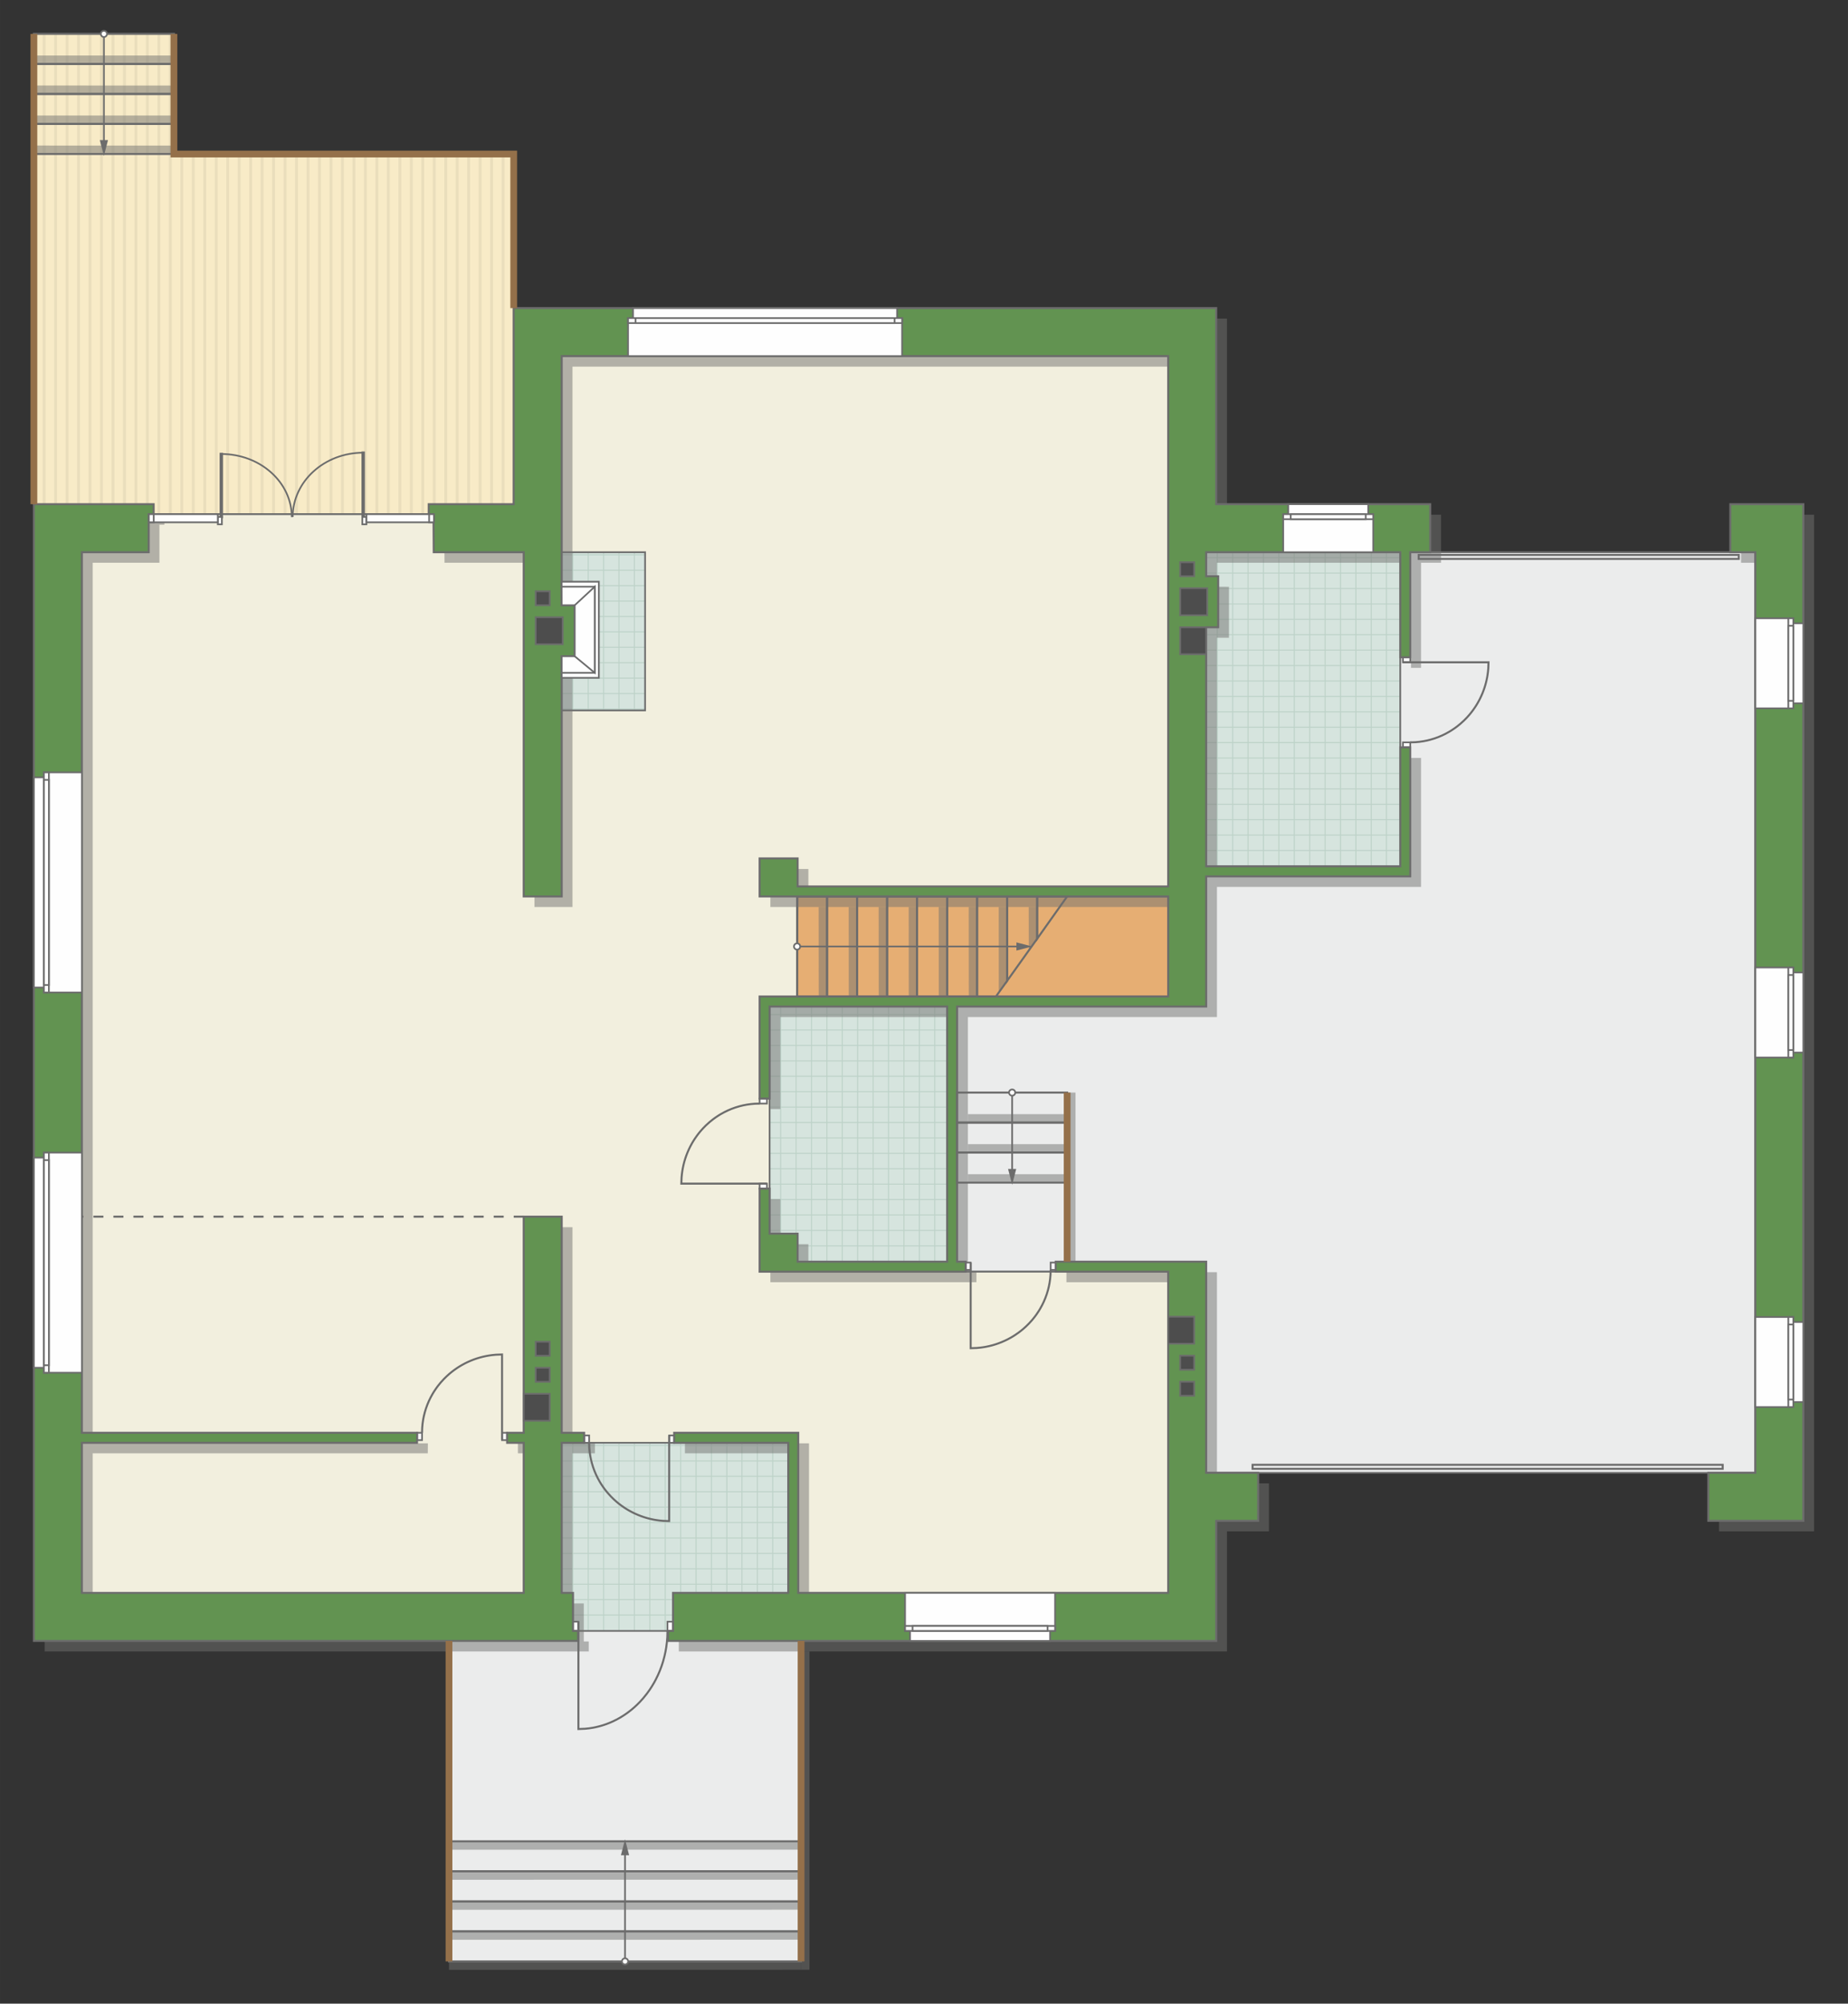 <?xml version="1.0" encoding="UTF-8"?>
<!DOCTYPE svg PUBLIC "-//W3C//DTD SVG 1.1//EN" "http://www.w3.org/Graphics/SVG/1.1/DTD/svg11.dtd">
<!-- Creator: CorelDRAW -->
<svg xmlns="http://www.w3.org/2000/svg" xml:space="preserve" width="184.666mm" height="200.144mm" version="1.1" style="shape-rendering:geometricPrecision; text-rendering:geometricPrecision; image-rendering:optimizeQuality; fill-rule:evenodd; clip-rule:evenodd"
viewBox="0 0 19009.7 20603.11"
 xmlns:xlink="http://www.w3.org/1999/xlink"
 xmlns:xodm="http://www.corel.com/coreldraw/odm/2003">
 <rect x="0" y="0" width="19009.7" height="20603.11" fill="#333333" stroke="none"/>
 <defs>
  <style type="text/css">
   <![CDATA[
    .str4 {stroke:#6C6C6C;stroke-width:34.86;stroke-miterlimit:22.926}
    .str5 {stroke:#94704A;stroke-width:69.68;stroke-miterlimit:22.926}
    .str1 {stroke:#6C6C6C;stroke-width:17.39;stroke-miterlimit:22.926}
    .str2 {stroke:#6C6C6C;stroke-width:17.43;stroke-miterlimit:22.926}
    .str3 {stroke:#6C6C6C;stroke-width:20.59;stroke-miterlimit:22.926}
    .str0 {stroke:#BDD2C8;stroke-width:10.29;stroke-miterlimit:22.926}
    .str6 {stroke:#6C6C6C;stroke-width:20.59;stroke-miterlimit:22.926;stroke-dasharray:102.941 102.941}
    .fil1 {fill:none}
    .fil9 {fill:#FEFEFE}
    .fil0 {fill:#D6E4DE}
    .fil12 {fill:#4D4D4D}
    .fil11 {fill:#629351}
    .fil13 {fill:#6C6C6C}
    .fil7 {fill:#E6AE73}
    .fil4 {fill:#EADEBC}
    .fil5 {fill:#EBECEC}
    .fil6 {fill:#F2EFDE}
    .fil3 {fill:#F8EBC7}
    .fil10 {fill:white}
    .fil2 {fill:white}
    .fil8 {fill:#727271;fill-opacity:0.502}
   ]]>
  </style>
    <clipPath id="id0">
     <path d="M14403.91 8908.82l-1996.34 0 0 -3230.39 1996.34 0 0 3230.39z"/>
    </clipPath>
    <clipPath id="id1">
     <path d="M9742.73 12973.47l-1826.09 0 0 -2623.67 1826.09 0 0 2623.67z"/>
    </clipPath>
    <clipPath id="id2">
     <path d="M8108.32 16770.24l-2330.18 0 0 -1934.37 2330.18 0 0 1934.37z"/>
    </clipPath>
    <clipPath id="id3">
     <path d="M6635.83 7305.14l-857.69 0 0 -1630.72 857.69 0 0 1630.72z"/>
    </clipPath>
    <clipPath id="id4">
     <path d="M348.61 348.61l1440.46 0 -3.81 1235.21 3499.08 1.26 0 3599.47 -874.17 102.9 -2880.93 0 -1180.62 -102.9 0 -4835.94z"/>
    </clipPath>
 </defs>
 <g id="пол">
  <g id="_1804802420304">
   <polygon class="fil0" points="14403.91,8908.82 12407.57,8908.82 12407.57,5678.44 14403.91,5678.44 "/>
   <g style="clip-path:url(#id0)">
    <g>
     <path id="_1" class="fil1 str0" d="M15371.12 9692.88l0 -6367.15m-158.51 6367.15l0 -6367.15m-158.51 6367.15l0 -6367.15m-158.51 6367.15l0 -6367.15m-158.51 6367.15l0 -6367.15m-158.51 6367.15l0 -6367.15m-158.51 6367.15l0 -6367.15m-158.51 6367.15l0 -6367.15m2377.55 6367.24l0 -6367.15m-158.51 6367.15l0 -6367.15m-158.51 6367.15l0 -6367.15m-158.51 6367.15l0 -6367.15m-158.51 6367.15l0 -6367.15m-158.51 6367.15l0 -6367.15m-158.51 6367.15l0 -6367.15m-158.51 6367.15l0 -6367.15m2377.63 6367.07l0 -6367.15m-158.51 6367.15l0 -6367.15m-158.51 6367.15l0 -6367.15m-158.51 6367.15l0 -6367.15m-158.51 6367.15l0 -6367.15m-158.51 6367.15l0 -6367.15m-158.51 6367.15l0 -6367.15m-158.51 6367.15l0 -6367.15m2377.55 6367.24l0 -6367.15m-158.51 6367.15l0 -6367.15m-158.51 6367.15l0 -6367.15m-158.51 6367.15l0 -6367.15m-158.51 6367.15l0 -6367.15m-158.51 6367.15l0 -6367.15m-158.51 6367.15l0 -6367.15m-158.51 6367.15l0 -6367.15"/>
     <path class="fil1 str0" d="M20626.94 7636.1l-10412.44 0m10412.44 158.51l-10412.44 0m10412.44 158.51l-10412.44 0m10412.44 158.51l-10412.44 0m10412.44 158.51l-10412.44 0m10412.44 158.51l-10412.44 0m10412.44 158.51l-10412.44 0m10412.44 158.51l-10412.44 0m10412.57 -2377.55l-10412.44 0m10412.44 158.51l-10412.44 0m10412.44 158.51l-10412.44 0m10412.44 158.51l-10412.44 0m10412.44 158.51l-10412.44 0m10412.44 158.51l-10412.44 0m10412.44 158.51l-10412.44 0m10412.44 158.51l-10412.44 0m10412.3 -2377.63l-10412.44 0m10412.44 158.51l-10412.44 0m10412.44 158.51l-10412.44 0m10412.44 158.51l-10412.44 0m10412.44 158.51l-10412.44 0m10412.44 158.51l-10412.44 0m10412.44 158.51l-10412.44 0m10412.44 158.51l-10412.44 0m10412.57 -2377.55l-10412.44 0m10412.44 158.51l-10412.44 0m10412.44 158.51l-10412.44 0m10412.44 158.51l-10412.44 0m10412.44 158.51l-10412.44 0m10412.44 158.51l-10412.44 0m10412.44 158.51l-10412.44 0m10412.44 158.51l-10412.44 0"/>
     <path class="fil1 str0" d="M20284.73 9692.96l0 -6367.15m-158.51 6367.15l0 -6367.15m-158.51 6367.15l0 -6367.15m-158.51 6367.15l0 -6367.15m-158.51 6367.15l0 -6367.15m-158.51 6367.15l0 -6367.15m-158.51 6367.15l0 -6367.15m-158.51 6367.15l0 -6367.15m1267.99 6367.24l0 -6367.15"/>
     <path class="fil1 str0" d="M10302.62 9760.41l0 -6367.15m-158.51 6367.15l0 -6367.15m-158.51 6367.15l0 -6367.15m-158.51 6367.15l0 -6367.15m-158.51 6367.15l0 -6367.15m-158.51 6367.15l0 -6367.15m-158.51 6367.15l0 -6367.15m-158.51 6367.15l0 -6367.15m2377.55 6367.24l0 -6367.15m-158.51 6367.15l0 -6367.15m-158.51 6367.15l0 -6367.15m-158.51 6367.15l0 -6367.15m-158.51 6367.15l0 -6367.15m-158.51 6367.15l0 -6367.15m-158.51 6367.15l0 -6367.15m-158.51 6367.15l0 -6367.15m2377.63 6367.07l0 -6367.15m-158.51 6367.15l0 -6367.15m-158.51 6367.15l0 -6367.15m-158.51 6367.15l0 -6367.15m-158.51 6367.15l0 -6367.15m-158.51 6367.15l0 -6367.15m-158.51 6367.15l0 -6367.15m-158.51 6367.15l0 -6367.15m2377.55 6367.24l0 -6367.15m-158.51 6367.15l0 -6367.15m-158.51 6367.15l0 -6367.15m-158.51 6367.15l0 -6367.15m-158.51 6367.15l0 -6367.15m-158.51 6367.15l0 -6367.15m-158.51 6367.15l0 -6367.15m-158.51 6367.15l0 -6367.15"/>
    </g>
   </g>
   <polygon class="fil1" points="14403.91,8908.82 12407.57,8908.82 12407.57,5678.44 14403.91,5678.44 "/>
   <polygon class="fil0" points="9742.73,12973.47 7916.65,12973.47 7916.65,10349.8 9742.73,10349.8 "/>
   <g style="clip-path:url(#id1)">
    <g>
     <path id="_1_0" class="fil1 str0" d="M10880.19 13757.52l0 -6367.15m-158.51 6367.15l0 -6367.15m-158.51 6367.15l0 -6367.15m-158.51 6367.15l0 -6367.15m-158.51 6367.15l0 -6367.15m-158.51 6367.15l0 -6367.15m-158.51 6367.15l0 -6367.15m-158.51 6367.15l0 -6367.15m2377.55 6367.24l0 -6367.15m-158.51 6367.15l0 -6367.15m-158.51 6367.15l0 -6367.15m-158.51 6367.15l0 -6367.15m-158.51 6367.15l0 -6367.15m-158.51 6367.15l0 -6367.15m-158.51 6367.15l0 -6367.15m-158.51 6367.15l0 -6367.15m2377.63 6367.07l0 -6367.15m-158.51 6367.15l0 -6367.15m-158.51 6367.15l0 -6367.15m-158.51 6367.15l0 -6367.15m-158.51 6367.15l0 -6367.15m-158.51 6367.15l0 -6367.15m-158.51 6367.15l0 -6367.15m-158.51 6367.15l0 -6367.15m2377.55 6367.24l0 -6367.15m-158.51 6367.15l0 -6367.15m-158.51 6367.15l0 -6367.15m-158.51 6367.15l0 -6367.15m-158.51 6367.15l0 -6367.15m-158.51 6367.15l0 -6367.15m-158.51 6367.15l0 -6367.15m-158.51 6367.15l0 -6367.15"/>
     <path class="fil1 str0" d="M16136.01 11700.75l-10412.44 0m10412.44 158.51l-10412.44 0m10412.44 158.51l-10412.44 0m10412.44 158.51l-10412.44 0m10412.44 158.51l-10412.44 0m10412.44 158.51l-10412.44 0m10412.44 158.51l-10412.44 0m10412.44 158.51l-10412.44 0m10412.57 -2377.55l-10412.44 0m10412.44 158.51l-10412.44 0m10412.44 158.51l-10412.44 0m10412.44 158.51l-10412.44 0m10412.44 158.51l-10412.44 0m10412.44 158.51l-10412.44 0m10412.44 158.51l-10412.44 0m10412.44 158.51l-10412.44 0m10412.3 -2377.63l-10412.44 0m10412.44 158.51l-10412.44 0m10412.44 158.51l-10412.44 0m10412.44 158.51l-10412.44 0m10412.44 158.51l-10412.44 0m10412.44 158.51l-10412.44 0m10412.44 158.51l-10412.44 0m10412.44 158.51l-10412.44 0m10412.57 -2377.55l-10412.44 0m10412.44 158.51l-10412.44 0m10412.44 158.51l-10412.44 0m10412.44 158.51l-10412.44 0m10412.44 158.51l-10412.44 0m10412.44 158.51l-10412.44 0m10412.44 158.51l-10412.44 0m10412.44 158.51l-10412.44 0"/>
     <path class="fil1 str0" d="M15793.8 13757.61l0 -6367.15m-158.51 6367.15l0 -6367.15m-158.51 6367.15l0 -6367.15m-158.51 6367.15l0 -6367.15m-158.51 6367.15l0 -6367.15m-158.51 6367.15l0 -6367.15m-158.51 6367.15l0 -6367.15m-158.51 6367.15l0 -6367.15m1267.99 6367.24l0 -6367.15"/>
     <path class="fil1 str0" d="M5811.69 13825.05l0 -6367.15m-158.51 6367.15l0 -6367.15m-158.51 6367.15l0 -6367.15m-158.51 6367.15l0 -6367.15m-158.51 6367.15l0 -6367.15m-158.51 6367.15l0 -6367.15m-158.51 6367.15l0 -6367.15m-158.51 6367.15l0 -6367.15m2377.55 6367.24l0 -6367.15m-158.51 6367.15l0 -6367.15m-158.51 6367.15l0 -6367.15m-158.51 6367.15l0 -6367.15m-158.51 6367.15l0 -6367.15m-158.51 6367.15l0 -6367.15m-158.51 6367.15l0 -6367.15m-158.51 6367.15l0 -6367.15m2377.63 6367.07l0 -6367.15m-158.51 6367.15l0 -6367.15m-158.51 6367.15l0 -6367.15m-158.51 6367.15l0 -6367.15m-158.51 6367.15l0 -6367.15m-158.51 6367.15l0 -6367.15m-158.51 6367.15l0 -6367.15m-158.51 6367.15l0 -6367.15m2377.55 6367.24l0 -6367.15m-158.51 6367.15l0 -6367.15m-158.51 6367.15l0 -6367.15m-158.51 6367.15l0 -6367.15m-158.51 6367.15l0 -6367.15m-158.51 6367.15l0 -6367.15m-158.51 6367.15l0 -6367.15m-158.51 6367.15l0 -6367.15"/>
    </g>
   </g>
   <polygon class="fil1" points="9742.73,12973.47 7916.65,12973.47 7916.65,10349.8 9742.73,10349.8 "/>
   <polygon class="fil0" points="8108.32,16770.24 5778.14,16770.24 5778.14,14835.87 8108.32,14835.87 "/>
   <g style="clip-path:url(#id2)">
    <g>
     <path id="_1_1" class="fil1 str0" d="M8741.69 17554.29l0 -6367.15m-158.51 6367.15l0 -6367.15m-158.51 6367.15l0 -6367.15m-158.51 6367.15l0 -6367.15m-158.51 6367.15l0 -6367.15m-158.51 6367.15l0 -6367.15m-158.51 6367.15l0 -6367.15m-158.51 6367.15l0 -6367.15m2377.55 6367.24l0 -6367.15m-158.51 6367.15l0 -6367.15m-158.51 6367.15l0 -6367.15m-158.51 6367.15l0 -6367.15m-158.51 6367.15l0 -6367.15m-158.51 6367.15l0 -6367.15m-158.51 6367.15l0 -6367.15m-158.51 6367.15l0 -6367.15m2377.63 6367.07l0 -6367.15m-158.51 6367.15l0 -6367.15m-158.51 6367.15l0 -6367.15m-158.51 6367.15l0 -6367.15m-158.51 6367.15l0 -6367.15m-158.51 6367.15l0 -6367.15m-158.51 6367.15l0 -6367.15m-158.51 6367.15l0 -6367.15m2377.55 6367.24l0 -6367.15m-158.51 6367.15l0 -6367.15m-158.51 6367.15l0 -6367.15m-158.51 6367.15l0 -6367.15m-158.51 6367.15l0 -6367.15m-158.51 6367.15l0 -6367.15m-158.51 6367.15l0 -6367.15m-158.51 6367.15l0 -6367.15"/>
     <path class="fil1 str0" d="M13997.51 15497.52l-10412.44 0m10412.44 158.51l-10412.44 0m10412.44 158.51l-10412.44 0m10412.44 158.51l-10412.44 0m10412.44 158.51l-10412.44 0m10412.44 158.51l-10412.44 0m10412.44 158.51l-10412.44 0m10412.44 158.51l-10412.44 0m10412.57 -2377.55l-10412.44 0m10412.44 158.51l-10412.44 0m10412.44 158.51l-10412.44 0m10412.44 158.51l-10412.44 0m10412.44 158.51l-10412.44 0m10412.44 158.51l-10412.44 0m10412.44 158.51l-10412.44 0m10412.44 158.51l-10412.44 0m10412.3 -2377.63l-10412.44 0m10412.44 158.51l-10412.44 0m10412.44 158.51l-10412.44 0m10412.44 158.51l-10412.44 0m10412.44 158.51l-10412.44 0m10412.44 158.51l-10412.44 0m10412.44 158.51l-10412.44 0m10412.44 158.51l-10412.44 0m10412.57 -2377.55l-10412.44 0m10412.44 158.51l-10412.44 0m10412.44 158.51l-10412.44 0m10412.44 158.51l-10412.44 0m10412.44 158.51l-10412.44 0m10412.44 158.51l-10412.44 0m10412.44 158.51l-10412.44 0m10412.44 158.51l-10412.44 0"/>
     <path class="fil1 str0" d="M13655.3 17554.38l0 -6367.15m-158.51 6367.15l0 -6367.15m-158.51 6367.15l0 -6367.15m-158.51 6367.15l0 -6367.15m-158.51 6367.15l0 -6367.15m-158.51 6367.15l0 -6367.15m-158.51 6367.15l0 -6367.15m-158.51 6367.15l0 -6367.15m1267.99 6367.24l0 -6367.15"/>
     <path class="fil1 str0" d="M3673.19 17621.82l0 -6367.15m-158.51 6367.15l0 -6367.15m-158.51 6367.15l0 -6367.15m-158.51 6367.15l0 -6367.15m-158.51 6367.15l0 -6367.15m-158.51 6367.15l0 -6367.15m-158.51 6367.15l0 -6367.15m-158.51 6367.15l0 -6367.15m2377.55 6367.24l0 -6367.15m-158.51 6367.15l0 -6367.15m-158.51 6367.15l0 -6367.15m-158.51 6367.15l0 -6367.15m-158.51 6367.15l0 -6367.15m-158.51 6367.15l0 -6367.15m-158.51 6367.15l0 -6367.15m-158.51 6367.15l0 -6367.15m2377.63 6367.07l0 -6367.15m-158.51 6367.15l0 -6367.15m-158.51 6367.15l0 -6367.15m-158.51 6367.15l0 -6367.15m-158.51 6367.15l0 -6367.15m-158.51 6367.15l0 -6367.15m-158.51 6367.15l0 -6367.15m-158.51 6367.15l0 -6367.15m2377.55 6367.24l0 -6367.15m-158.51 6367.15l0 -6367.15m-158.51 6367.15l0 -6367.15m-158.51 6367.15l0 -6367.15m-158.51 6367.15l0 -6367.15m-158.51 6367.15l0 -6367.15m-158.51 6367.15l0 -6367.15m-158.51 6367.15l0 -6367.15"/>
    </g>
   </g>
   <polygon class="fil1" points="8108.32,16770.24 5778.14,16770.24 5778.14,14835.87 8108.32,14835.87 "/>
   <polygon class="fil0" points="6635.83,7305.14 5778.14,7305.14 5778.14,5674.42 6635.83,5674.42 "/>
   <g style="clip-path:url(#id3)">
    <g>
     <path id="_1_2" class="fil1 str0" d="M8741.69 8237.16l0 -6367.15m-158.51 6367.15l0 -6367.15m-158.51 6367.15l0 -6367.15m-158.51 6367.15l0 -6367.15m-158.51 6367.15l0 -6367.15m-158.51 6367.15l0 -6367.15m-158.51 6367.15l0 -6367.15m-158.51 6367.15l0 -6367.15m2377.55 6367.24l0 -6367.15m-158.51 6367.15l0 -6367.15m-158.51 6367.15l0 -6367.15m-158.51 6367.15l0 -6367.15m-158.51 6367.15l0 -6367.15m-158.51 6367.15l0 -6367.15m-158.51 6367.15l0 -6367.15m-158.51 6367.15l0 -6367.15m2377.63 6367.07l0 -6367.15m-158.51 6367.15l0 -6367.15m-158.51 6367.15l0 -6367.15m-158.51 6367.15l0 -6367.15m-158.51 6367.15l0 -6367.15m-158.51 6367.15l0 -6367.15m-158.51 6367.15l0 -6367.15m-158.51 6367.15l0 -6367.15m2377.55 6367.24l0 -6367.15m-158.51 6367.15l0 -6367.15m-158.51 6367.15l0 -6367.15m-158.51 6367.15l0 -6367.15m-158.51 6367.15l0 -6367.15m-158.51 6367.15l0 -6367.15m-158.51 6367.15l0 -6367.15m-158.51 6367.15l0 -6367.15"/>
     <path class="fil1 str0" d="M13997.51 6180.39l-10412.44 0m10412.44 158.51l-10412.44 0m10412.44 158.51l-10412.44 0m10412.44 158.51l-10412.44 0m10412.44 158.51l-10412.44 0m10412.44 158.51l-10412.44 0m10412.44 158.51l-10412.44 0m10412.44 158.51l-10412.44 0m10412.57 -2377.55l-10412.44 0m10412.44 158.51l-10412.44 0m10412.44 158.51l-10412.44 0m10412.44 158.51l-10412.44 0m10412.44 158.51l-10412.44 0m10412.44 158.51l-10412.44 0m10412.44 158.51l-10412.44 0m10412.44 158.51l-10412.44 0m10412.3 -2377.63l-10412.44 0m10412.44 158.51l-10412.44 0m10412.44 158.51l-10412.44 0m10412.44 158.51l-10412.44 0m10412.44 158.51l-10412.44 0m10412.44 158.51l-10412.44 0m10412.44 158.51l-10412.44 0m10412.44 158.51l-10412.44 0m10412.57 -2377.55l-10412.44 0m10412.44 158.51l-10412.44 0m10412.44 158.51l-10412.44 0m10412.44 158.51l-10412.44 0m10412.44 158.51l-10412.44 0m10412.44 158.51l-10412.44 0m10412.44 158.51l-10412.44 0m10412.44 158.51l-10412.44 0"/>
     <path class="fil1 str0" d="M13655.3 8237.25l0 -6367.15m-158.51 6367.15l0 -6367.15m-158.51 6367.15l0 -6367.15m-158.51 6367.15l0 -6367.15m-158.51 6367.15l0 -6367.15m-158.51 6367.15l0 -6367.15m-158.51 6367.15l0 -6367.15m-158.51 6367.15l0 -6367.15m1267.99 6367.24l0 -6367.15"/>
     <path class="fil1 str0" d="M3673.19 8304.69l0 -6367.15m-158.51 6367.15l0 -6367.15m-158.51 6367.15l0 -6367.15m-158.51 6367.15l0 -6367.15m-158.51 6367.15l0 -6367.15m-158.51 6367.15l0 -6367.15m-158.51 6367.15l0 -6367.15m-158.51 6367.15l0 -6367.15m2377.55 6367.24l0 -6367.15m-158.51 6367.15l0 -6367.15m-158.51 6367.15l0 -6367.15m-158.51 6367.15l0 -6367.15m-158.51 6367.15l0 -6367.15m-158.51 6367.15l0 -6367.15m-158.51 6367.15l0 -6367.15m-158.51 6367.15l0 -6367.15m2377.63 6367.07l0 -6367.15m-158.51 6367.15l0 -6367.15m-158.51 6367.15l0 -6367.15m-158.51 6367.15l0 -6367.15m-158.51 6367.15l0 -6367.15m-158.51 6367.15l0 -6367.15m-158.51 6367.15l0 -6367.15m-158.51 6367.15l0 -6367.15m2377.55 6367.24l0 -6367.15m-158.51 6367.15l0 -6367.15m-158.51 6367.15l0 -6367.15m-158.51 6367.15l0 -6367.15m-158.51 6367.15l0 -6367.15m-158.51 6367.15l0 -6367.15m-158.51 6367.15l0 -6367.15m-158.51 6367.15l0 -6367.15"/>
    </g>
   </g>
   <polygon class="fil1" points="6635.83,7305.14 5778.14,7305.14 5778.14,5674.42 6635.83,5674.42 "/>
   <polygon class="fil2" points="348.61,348.61 1789.07,348.61 1785.26,1583.82 5284.34,1585.08 5284.34,5184.55 4410.17,5287.45 1529.23,5287.45 348.61,5184.55 "/>
   <g style="clip-path:url(#id4)">
    <g>
     <g>
      <rect class="fil3" transform="matrix(4.67283E-13 7.762 50.716 -4.65695E-11 -6170.71 -612.233)" width="960.85" height="237.38"/>
      <rect class="fil4" transform="matrix(4.67283E-13 7.762 0.124 -1.14149E-13 -6170.71 -612.233)" width="960.85" height="237.38"/>
      <rect class="fil4" transform="matrix(4.67283E-13 7.762 0.124 -1.14149E-13 911.135 -612.233)" width="960.85" height="237.38"/>
      <rect class="fil4" transform="matrix(4.67283E-13 7.762 0.124 -1.14149E-13 -4400.25 -612.233)" width="960.85" height="237.38"/>
      <rect class="fil4" transform="matrix(4.67283E-13 7.762 0.124 -1.14149E-13 2681.6 -612.233)" width="960.85" height="237.38"/>
      <rect class="fil4" transform="matrix(4.67283E-13 7.762 0.124 -1.14149E-13 -2629.79 -612.233)" width="960.85" height="237.38"/>
      <rect class="fil4" transform="matrix(4.67283E-13 7.762 0.124 -1.14149E-13 4452.06 -612.233)" width="960.85" height="237.38"/>
      <rect class="fil4" transform="matrix(4.67283E-13 7.762 0.124 -1.14149E-13 -859.325 -612.233)" width="960.85" height="237.38"/>
      <rect class="fil4" transform="matrix(4.67283E-13 7.762 0.124 -1.14149E-13 -5816.61 -612.233)" width="960.85" height="237.38"/>
      <rect class="fil4" transform="matrix(4.67283E-13 7.762 0.124 -1.14149E-13 1265.23 -612.233)" width="960.85" height="237.38"/>
      <rect class="fil4" transform="matrix(4.67283E-13 7.762 0.124 -1.14149E-13 -4046.15 -612.233)" width="960.85" height="237.38"/>
      <rect class="fil4" transform="matrix(4.67283E-13 7.762 0.124 -1.14149E-13 3035.69 -612.233)" width="960.85" height="237.38"/>
      <rect class="fil4" transform="matrix(4.67283E-13 7.762 0.124 -1.14149E-13 -2275.69 -612.233)" width="960.85" height="237.38"/>
      <rect class="fil4" transform="matrix(4.67283E-13 7.762 0.124 -1.14149E-13 4806.15 -612.233)" width="960.85" height="237.38"/>
      <rect class="fil4" transform="matrix(4.67283E-13 7.762 0.124 -1.14149E-13 -505.233 -612.233)" width="960.85" height="237.38"/>
      <rect class="fil4" transform="matrix(4.67283E-13 7.762 0.124 -1.14149E-13 -5462.52 -612.233)" width="960.85" height="237.38"/>
      <rect class="fil4" transform="matrix(4.67283E-13 7.762 0.124 -1.14149E-13 1619.32 -612.233)" width="960.85" height="237.38"/>
      <rect class="fil4" transform="matrix(4.67283E-13 7.762 0.124 -1.14149E-13 -3692.06 -612.233)" width="960.85" height="237.38"/>
      <rect class="fil4" transform="matrix(4.67283E-13 7.762 0.124 -1.14149E-13 3389.78 -612.233)" width="960.85" height="237.38"/>
      <rect class="fil4" transform="matrix(4.67283E-13 7.762 0.124 -1.14149E-13 -1921.6 -612.233)" width="960.85" height="237.38"/>
      <rect class="fil4" transform="matrix(4.67283E-13 7.762 0.124 -1.14149E-13 5160.24 -612.233)" width="960.85" height="237.38"/>
      <rect class="fil4" transform="matrix(4.67283E-13 7.762 0.124 -1.14149E-13 -151.141 -612.233)" width="960.85" height="237.38"/>
      <rect class="fil4" transform="matrix(4.67283E-13 7.762 0.124 -1.14149E-13 -5108.43 -612.233)" width="960.85" height="237.38"/>
      <rect class="fil4" transform="matrix(4.67283E-13 7.762 0.124 -1.14149E-13 1973.41 -612.233)" width="960.85" height="237.38"/>
      <rect class="fil4" transform="matrix(4.67283E-13 7.762 0.124 -1.14149E-13 -3337.97 -612.233)" width="960.85" height="237.38"/>
      <rect class="fil4" transform="matrix(4.67283E-13 7.762 0.124 -1.14149E-13 3743.87 -612.233)" width="960.85" height="237.38"/>
      <rect class="fil4" transform="matrix(4.67283E-13 7.762 0.124 -1.14149E-13 -1567.51 -612.233)" width="960.85" height="237.38"/>
      <rect class="fil4" transform="matrix(4.67283E-13 7.762 0.124 -1.14149E-13 5514.33 -612.233)" width="960.85" height="237.38"/>
      <rect class="fil4" transform="matrix(4.67283E-13 7.762 0.124 -1.14149E-13 202.951 -612.233)" width="960.85" height="237.38"/>
      <rect class="fil4" transform="matrix(4.67283E-13 7.762 0.124 -1.14149E-13 -4754.34 -612.233)" width="960.85" height="237.38"/>
      <rect class="fil4" transform="matrix(4.67283E-13 7.762 0.124 -1.14149E-13 2327.5 -612.233)" width="960.85" height="237.38"/>
      <rect class="fil4" transform="matrix(4.67283E-13 7.762 0.124 -1.14149E-13 -2983.88 -612.233)" width="960.85" height="237.38"/>
      <rect class="fil4" transform="matrix(4.67283E-13 7.762 0.124 -1.14149E-13 4097.96 -612.233)" width="960.85" height="237.38"/>
      <rect class="fil4" transform="matrix(4.67283E-13 7.762 0.124 -1.14149E-13 -1213.42 -612.233)" width="960.85" height="237.38"/>
      <rect class="fil4" transform="matrix(4.67283E-13 7.762 0.124 -1.14149E-13 557.043 -612.233)" width="960.85" height="237.38"/>
      <rect class="fil4" transform="matrix(4.67283E-13 7.762 0.124 -1.14149E-13 -6052.68 -612.233)" width="960.85" height="237.38"/>
      <rect class="fil4" transform="matrix(4.67283E-13 7.762 0.124 -1.14149E-13 1029.17 -612.233)" width="960.85" height="237.38"/>
      <rect class="fil4" transform="matrix(4.67283E-13 7.762 0.124 -1.14149E-13 -4282.22 -612.233)" width="960.85" height="237.38"/>
      <rect class="fil4" transform="matrix(4.67283E-13 7.762 0.124 -1.14149E-13 2799.63 -612.233)" width="960.85" height="237.38"/>
      <rect class="fil4" transform="matrix(4.67283E-13 7.762 0.124 -1.14149E-13 -2511.75 -612.233)" width="960.85" height="237.38"/>
      <rect class="fil4" transform="matrix(4.67283E-13 7.762 0.124 -1.14149E-13 4570.09 -612.233)" width="960.85" height="237.38"/>
      <rect class="fil4" transform="matrix(4.67283E-13 7.762 0.124 -1.14149E-13 -741.294 -612.233)" width="960.85" height="237.38"/>
      <rect class="fil4" transform="matrix(4.67283E-13 7.762 0.124 -1.14149E-13 -5698.58 -612.233)" width="960.85" height="237.38"/>
      <rect class="fil4" transform="matrix(4.67283E-13 7.762 0.124 -1.14149E-13 1383.26 -612.233)" width="960.85" height="237.38"/>
      <rect class="fil4" transform="matrix(4.67283E-13 7.762 0.124 -1.14149E-13 -3928.12 -612.233)" width="960.85" height="237.38"/>
      <rect class="fil4" transform="matrix(4.67283E-13 7.762 0.124 -1.14149E-13 3153.72 -612.233)" width="960.85" height="237.38"/>
      <rect class="fil4" transform="matrix(4.67283E-13 7.762 0.124 -1.14149E-13 -2157.66 -612.233)" width="960.85" height="237.38"/>
      <rect class="fil4" transform="matrix(4.67283E-13 7.762 0.124 -1.14149E-13 4924.18 -612.233)" width="960.85" height="237.38"/>
      <rect class="fil4" transform="matrix(4.67283E-13 7.762 0.124 -1.14149E-13 -387.202 -612.233)" width="960.85" height="237.38"/>
      <rect class="fil4" transform="matrix(4.67283E-13 7.762 0.124 -1.14149E-13 -5344.49 -612.233)" width="960.85" height="237.38"/>
      <rect class="fil4" transform="matrix(4.67283E-13 7.762 0.124 -1.14149E-13 1737.35 -612.233)" width="960.85" height="237.38"/>
      <rect class="fil4" transform="matrix(4.67283E-13 7.762 0.124 -1.14149E-13 -3574.03 -612.233)" width="960.85" height="237.38"/>
      <rect class="fil4" transform="matrix(4.67283E-13 7.762 0.124 -1.14149E-13 3507.81 -612.233)" width="960.85" height="237.38"/>
      <rect class="fil4" transform="matrix(4.67283E-13 7.762 0.124 -1.14149E-13 -1803.57 -612.233)" width="960.85" height="237.38"/>
      <rect class="fil4" transform="matrix(4.67283E-13 7.762 0.124 -1.14149E-13 5278.27 -612.233)" width="960.85" height="237.38"/>
      <rect class="fil4" transform="matrix(4.67283E-13 7.762 0.124 -1.14149E-13 -33.11 -612.233)" width="960.85" height="237.38"/>
      <rect class="fil4" transform="matrix(4.67283E-13 7.762 0.124 -1.14149E-13 -4990.4 -612.233)" width="960.85" height="237.38"/>
      <rect class="fil4" transform="matrix(4.67283E-13 7.762 0.124 -1.14149E-13 2091.44 -612.233)" width="960.85" height="237.38"/>
      <rect class="fil4" transform="matrix(4.67283E-13 7.762 0.124 -1.14149E-13 -3219.94 -612.233)" width="960.85" height="237.38"/>
      <rect class="fil4" transform="matrix(4.67283E-13 7.762 0.124 -1.14149E-13 3861.9 -612.233)" width="960.85" height="237.38"/>
      <rect class="fil4" transform="matrix(4.67283E-13 7.762 0.124 -1.14149E-13 -1449.48 -612.233)" width="960.85" height="237.38"/>
      <rect class="fil4" transform="matrix(4.67283E-13 7.762 0.124 -1.14149E-13 5632.36 -612.233)" width="960.85" height="237.38"/>
      <rect class="fil4" transform="matrix(4.67283E-13 7.762 0.124 -1.14149E-13 320.982 -612.233)" width="960.85" height="237.38"/>
      <rect class="fil4" transform="matrix(4.67283E-13 7.762 0.124 -1.14149E-13 -4636.31 -612.233)" width="960.85" height="237.38"/>
      <rect class="fil4" transform="matrix(4.67283E-13 7.762 0.124 -1.14149E-13 2445.53 -612.233)" width="960.85" height="237.38"/>
      <rect class="fil4" transform="matrix(4.67283E-13 7.762 0.124 -1.14149E-13 -2865.85 -612.233)" width="960.85" height="237.38"/>
      <rect class="fil4" transform="matrix(4.67283E-13 7.762 0.124 -1.14149E-13 4215.99 -612.233)" width="960.85" height="237.38"/>
      <rect class="fil4" transform="matrix(4.67283E-13 7.762 0.124 -1.14149E-13 -1095.39 -612.233)" width="960.85" height="237.38"/>
      <rect class="fil4" transform="matrix(4.67283E-13 7.762 0.124 -1.14149E-13 675.074 -612.233)" width="960.85" height="237.38"/>
      <rect class="fil4" transform="matrix(4.67283E-13 7.762 0.124 -1.14149E-13 -5934.65 -612.233)" width="960.85" height="237.38"/>
      <rect class="fil4" transform="matrix(4.67283E-13 7.762 0.124 -1.14149E-13 1147.2 -612.233)" width="960.85" height="237.38"/>
      <rect class="fil4" transform="matrix(4.67283E-13 7.762 0.124 -1.14149E-13 -4164.18 -612.233)" width="960.85" height="237.38"/>
      <rect class="fil4" transform="matrix(4.67283E-13 7.762 0.124 -1.14149E-13 2917.66 -612.233)" width="960.85" height="237.38"/>
      <rect class="fil4" transform="matrix(4.67283E-13 7.762 0.124 -1.14149E-13 -2393.72 -612.233)" width="960.85" height="237.38"/>
      <rect class="fil4" transform="matrix(4.67283E-13 7.762 0.124 -1.14149E-13 4688.12 -612.233)" width="960.85" height="237.38"/>
      <rect class="fil4" transform="matrix(4.67283E-13 7.762 0.124 -1.14149E-13 -623.264 -612.233)" width="960.85" height="237.38"/>
      <rect class="fil4" transform="matrix(4.67283E-13 7.762 0.124 -1.14149E-13 -5580.55 -612.233)" width="960.85" height="237.38"/>
      <rect class="fil4" transform="matrix(4.67283E-13 7.762 0.124 -1.14149E-13 1501.29 -612.233)" width="960.85" height="237.38"/>
      <rect class="fil4" transform="matrix(4.67283E-13 7.762 0.124 -1.14149E-13 -3810.09 -612.233)" width="960.85" height="237.38"/>
      <rect class="fil4" transform="matrix(4.67283E-13 7.762 0.124 -1.14149E-13 3271.75 -612.233)" width="960.85" height="237.38"/>
      <rect class="fil4" transform="matrix(4.67283E-13 7.762 0.124 -1.14149E-13 -2039.63 -612.233)" width="960.85" height="237.38"/>
      <rect class="fil4" transform="matrix(4.67283E-13 7.762 0.124 -1.14149E-13 5042.21 -612.233)" width="960.85" height="237.38"/>
      <rect class="fil4" transform="matrix(4.67283E-13 7.762 0.124 -1.14149E-13 -269.172 -612.233)" width="960.85" height="237.38"/>
      <rect class="fil4" transform="matrix(4.67283E-13 7.762 0.124 -1.14149E-13 -5226.46 -612.233)" width="960.85" height="237.38"/>
      <rect class="fil4" transform="matrix(4.67283E-13 7.762 0.124 -1.14149E-13 1855.38 -612.233)" width="960.85" height="237.38"/>
      <rect class="fil4" transform="matrix(4.67283E-13 7.762 0.124 -1.14149E-13 -3456 -612.233)" width="960.85" height="237.38"/>
      <rect class="fil4" transform="matrix(4.67283E-13 7.762 0.124 -1.14149E-13 3625.84 -612.233)" width="960.85" height="237.38"/>
      <rect class="fil4" transform="matrix(4.67283E-13 7.762 0.124 -1.14149E-13 -1685.54 -612.233)" width="960.85" height="237.38"/>
      <rect class="fil4" transform="matrix(4.67283E-13 7.762 0.124 -1.14149E-13 5396.3 -612.233)" width="960.85" height="237.38"/>
      <rect class="fil4" transform="matrix(4.67283E-13 7.762 0.124 -1.14149E-13 84.92 -612.233)" width="960.85" height="237.38"/>
      <rect class="fil4" transform="matrix(4.67283E-13 7.762 0.124 -1.14149E-13 -4872.37 -612.233)" width="960.85" height="237.38"/>
      <rect class="fil4" transform="matrix(4.67283E-13 7.762 0.124 -1.14149E-13 2209.47 -612.233)" width="960.85" height="237.38"/>
      <rect class="fil4" transform="matrix(4.67283E-13 7.762 0.124 -1.14149E-13 -3101.91 -612.233)" width="960.85" height="237.38"/>
      <rect class="fil4" transform="matrix(4.67283E-13 7.762 0.124 -1.14149E-13 3979.93 -612.233)" width="960.85" height="237.38"/>
      <rect class="fil4" transform="matrix(4.67283E-13 7.762 0.124 -1.14149E-13 -1331.45 -612.233)" width="960.85" height="237.38"/>
      <rect class="fil4" transform="matrix(4.67283E-13 7.762 0.124 -1.14149E-13 5750.39 -612.233)" width="960.85" height="237.38"/>
      <rect class="fil4" transform="matrix(4.67283E-13 7.762 0.124 -1.14149E-13 439.013 -612.233)" width="960.85" height="237.38"/>
      <rect class="fil4" transform="matrix(4.67283E-13 7.762 0.124 -1.14149E-13 -4518.28 -612.233)" width="960.85" height="237.38"/>
      <rect class="fil4" transform="matrix(4.67283E-13 7.762 0.124 -1.14149E-13 2563.57 -612.233)" width="960.85" height="237.38"/>
      <rect class="fil4" transform="matrix(4.67283E-13 7.762 0.124 -1.14149E-13 -2747.82 -612.233)" width="960.85" height="237.38"/>
      <rect class="fil4" transform="matrix(4.67283E-13 7.762 0.124 -1.14149E-13 4334.03 -612.233)" width="960.85" height="237.38"/>
      <rect class="fil4" transform="matrix(4.67283E-13 7.762 0.124 -1.14149E-13 -977.356 -612.233)" width="960.85" height="237.38"/>
      <rect class="fil4" transform="matrix(4.67283E-13 7.762 0.124 -1.14149E-13 793.105 -612.233)" width="960.85" height="237.38"/>
     </g>
    </g>
   </g>
   <polygon class="fil1 str1" points="348.61,348.61 1789.07,348.61 1785.26,1583.82 5284.34,1585.08 5284.34,5184.55 4410.17,5287.45 1529.23,5287.45 348.61,5184.55 "/>
   <polygon class="fil5 str2" points="4618.51,20168.65 8240.4,20168.65 8240.4,16873.08 6923.37,16770.24 4618.51,16770.24 "/>
   <polygon class="fil5 str2" points="12407.57,15144.49 18056.38,15144.49 18056.38,5678.44 14403.91,5678.44 14403.91,8908.82 12212.09,8908.82 12212.09,10262.31 9845.57,10262.31 9845.57,13076.41 12016.6,13076.41 "/>
   <polygon class="fil6 str2" points="647.04,6829.49 647.04,16574.76 5582.66,16574.76 5778.14,14835.87 8137.66,14835.87 8137.66,16467.48 12212.09,16467.48 12016.6,13076.41 7916.65,13076.41 7916.65,10295.34 12101.25,10295.34 12144.35,3466.25 5647.72,3531.28 5770.53,5678.44 6635.83,5678.44 6635.83,7305.14 5686.37,7305.14 5437.1,5576.49 4461.66,5287.44 761.51,5287.44 523.24,5629.13 "/>
   <polygon class="fil7 str2" points="8204.78,9217.96 12016.6,9217.96 12016.6,10246.86 8199.32,10246.86 "/>
  </g>
 </g>
 <g id="тень">
  <g id="_1804629486480">
   <g>
    <polygon class="fil8" points="459.41,5292.93 459.41,16981.46 6056.63,16981.46 6056.63,16878.62 6005.26,16878.62 6005.26,16487.65 5888.94,16487.65 5888.94,14944.25 6119.63,14944.25 6119.63,14841.31 5888.94,14841.31 5888.94,12618.92 5497.97,12618.92 5497.97,14841.31 5327.6,14841.31 5327.6,14944.25 5497.97,14944.25 5497.97,16487.65 953.32,16487.65 953.32,14944.25 4400.51,14944.25 4401.54,14841.31 953.32,14841.31 953.32,5786.81 1640.03,5786.81 1640.03,5395.82 1691.4,5395.82 1691.4,5292.93 "/>
    <polygon class="fil8" points="4572.42,5786.81 5497.97,5786.81 5497.97,9326.33 5888.94,9326.33 5888.94,6856.68 6022.76,6856.68 6022.76,6331.93 5888.94,6332.01 5888.94,3770.12 12127.4,3770.12 12127.4,9223.39 8315.57,9223.39 8315.57,8935.36 7924.6,8935.36 7924.6,9326.33 12127.4,9326.33 12127.4,10355.23 7924.6,10355.23 7924.6,11404.83 8027.44,11404.83 8027.44,10458.17 9853.53,10458.17 9853.53,13081.85 8315.57,13081.85 8315.57,12793.82 8027.44,12793.82 8027.44,12330.79 7924.6,12330.79 7924.6,13184.79 10044.07,13184.79 10044.07,13081.85 9956.37,13081.85 9956.37,10458.17 12518.37,10458.17 12518.37,9120.04 14617.65,9120.04 14617.65,7793.34 14514.71,7793.34 14514.71,9017.2 12518.37,9017.2 12518.37,6558.24 12641.9,6558.24 12641.9,6033.76 12518.37,6033.5 12518.37,5786.81 14514.71,5786.81 14514.71,6867.31 14617.65,6867.31 14617.65,5786.81 14823.22,5786.81 14823.22,5292.93 12621.31,5292.93 12621.31,3276.23 5395.13,3276.23 5395.13,5292.93 4520.95,5292.93 4520.95,5395.82 4569.85,5395.82 "/>
    <polygon class="fil8" points="18661.09,5292.93 18661.09,15746.78 17683.35,15746.78 17683.35,15252.87 18167.18,15252.87 18167.18,5786.81 17909.93,5786.81 17909.93,5292.93 "/>
    <polygon class="fil8" points="12518.37,13081.85 12518.37,15252.87 13053.25,15252.87 13053.25,15746.78 12621.31,15746.78 12621.31,16981.46 6982.69,16981.46 6982.69,16878.62 7034.16,16878.62 7034.16,16487.65 8219.12,16487.65 8219.12,14944.25 7045.59,14944.25 7045.59,14841.31 8321.96,14841.31 8321.96,16487.65 12127.4,16487.65 12127.4,13184.79 10970.13,13184.79 10970.13,13081.85 "/>
   </g>
   <g>
    <polygon class="fil8" points="8240.41,19019.81 4618.52,19020.51 4618.52,18933.87 8240.41,18933.97 "/>
    <polygon class="fil8" points="8240.41,19328.37 4618.52,19329.07 4618.52,19242.44 8240.41,19242.53 "/>
    <polygon class="fil8" points="8240.4,19637.05 4618.51,19637.75 4618.51,19551.12 8240.4,19551.21 "/>
    <polygon class="fil8" points="8240.4,19945.62 4618.51,19946.32 4618.51,19859.68 8240.4,19859.78 "/>
    <polygon class="fil8" points="8240.4,20254.5 4618.51,20255.2 4618.51,20168.56 8240.4,20168.65 "/>
    <polygon class="fil8" points="8241.11,20254.5 8240.41,16981.46 8327.04,16981.46 8326.95,20254.5 "/>
   </g>
   <g>
    <polygon class="fil8" points="1786.86,656.5 348.62,657.2 348.62,570.56 1786.86,570.65 "/>
    <polygon class="fil8" points="1786.86,965.18 348.61,965.88 348.61,879.24 1786.86,879.33 "/>
    <polygon class="fil8" points="1786.86,1273.74 348.61,1274.44 348.61,1187.81 1786.86,1187.9 "/>
    <polygon class="fil8" points="1786.86,1582.62 348.61,1583.32 348.61,1496.68 1786.86,1496.78 "/>
   </g>
   <g>
    <polygon class="fil8" points="10977.41,12973.47 10976.71,11234.58 11063.34,11234.58 11063.25,12973.47 "/>
    <polygon class="fil8" points="10977.41,11542.5 9956.37,11543.2 9956.37,11456.57 10977.41,11456.66 "/>
    <polygon class="fil8" points="10977.41,11851.07 9956.37,11851.77 9956.37,11765.14 10977.41,11765.23 "/>
    <polygon class="fil8" points="10977.41,12159.95 9956.37,12160.65 9956.37,12074.01 10977.41,12074.1 "/>
   </g>
   <g>
    <polygon class="fil8" points="8422.07,10246.86 8421.37,9326.33 8508,9326.33 8507.91,10246.86 "/>
    <polygon class="fil8" points="8730.83,10246.86 8730.13,9326.33 8816.76,9326.33 8816.67,10246.86 "/>
    <polygon class="fil8" points="9039.36,10246.86 9038.66,9326.33 9125.3,9326.33 9125.21,10246.86 "/>
    <polygon class="fil8" points="9348.13,10246.86 9347.43,9326.33 9434.06,9326.33 9433.97,10246.86 "/>
    <polygon class="fil8" points="9656.81,10246.86 9656.11,9326.33 9742.74,9326.33 9742.65,10246.86 "/>
    <polygon class="fil8" points="9965.57,10246.86 9964.87,9326.33 10051.5,9326.33 10051.41,10246.86 "/>
    <polygon class="fil8" points="10274.1,10197.86 10273.4,9326.33 10360.04,9326.33 10359.95,10085.65 "/>
    <polygon class="fil8" points="10582.87,9773.82 10582.17,9326.33 10668.8,9326.33 10668.71,9652.99 "/>
   </g>
  </g>
 </g>
 <g id="двери">
  <g id="_1804629489456">
   <g>
    <polygon class="fil9 str1" points="5949.71,16770.24 5949.71,16675.62 5892.41,16675.62 5892.41,16770.24 "/>
    <polyline class="fil1 str3" points="5949.71,16675.62 5949.71,17779.09 6020.23,17776.15 6062.09,17771.58 6099.62,17765.65 6123.99,17760.88 6157.3,17753.11 6189.13,17744.3 6209.49,17737.97 6238.45,17728 6270.78,17715.43 6305.39,17700.28 6343.52,17681.44 6376.35,17663.31 6411.55,17641.77 6434.09,17626.8 6460.63,17607.84 6498.23,17578.46 6525.88,17554.75 6551.78,17530.79 6583.99,17498.36 6616.07,17462.75 6653.66,17416.14 6683.52,17374.57 6703.53,17343.99 6729.54,17300.31 6745.13,17271.47 6767.81,17225.2 6787.67,17179.13 6805.43,17131.89 6821.19,17082.96 6835.47,17029.69 6845.46,16983.96 6853.21,16939.55 6859.96,16887.27 6864.23,16834.64 6866.06,16770.24 "/>
    <polygon class="fil9 str1" points="6866.06,16675.62 6923.37,16675.62 6923.37,16770.24 6866.06,16770.24 "/>
   </g>
   <g>
    <polygon class="fil9 str1" points="6883.33,14835.87 6883.33,14760.37 6934.79,14760.37 6934.79,14835.87 "/>
    <polyline class="fil1 str3" points="6883.33,14760.37 6883.33,15640.91 6819.98,15638.56 6782.4,15634.91 6748.68,15630.19 6726.8,15626.37 6696.88,15620.17 6668.3,15613.15 6650.01,15608.1 6624,15600.13 6594.96,15590.1 6563.87,15578.02 6529.64,15562.98 6500.14,15548.52 6468.52,15531.32 6448.28,15519.38 6424.44,15504.26 6390.68,15480.81 6365.84,15461.89 6342.58,15442.77 6313.64,15416.88 6284.83,15388.47 6251.08,15351.28 6224.25,15318.11 6206.28,15293.7 6182.92,15258.85 6168.92,15235.84 6148.55,15198.92 6130.71,15162.15 6114.76,15124.45 6100.61,15085.41 6087.78,15042.9 6078.82,15006.42 6071.85,14970.97 6065.78,14929.25 6061.95,14887.26 6060.31,14835.87 "/>
    <polygon class="fil9 str1" points="6060.31,14760.37 6008.84,14760.37 6008.84,14835.87 6060.31,14835.87 "/>
   </g>
   <g>
    <polygon class="fil9 str1" points="5164.32,14732.93 5164.32,14808.44 5215.78,14808.44 5215.78,14732.93 "/>
    <polyline class="fil1 str3" points="5164.32,14808.44 5164.32,13927.9 5100.97,13930.25 5063.38,13933.89 5029.67,13938.62 5007.78,13942.44 4977.87,13948.63 4949.28,13955.65 4930.99,13960.71 4904.99,13968.68 4875.95,13978.7 4844.86,13990.79 4810.62,14005.83 4781.13,14020.29 4749.5,14037.48 4729.27,14049.42 4705.42,14064.55 4671.66,14088 4646.82,14106.92 4623.57,14126.03 4594.63,14151.92 4565.82,14180.33 4532.06,14217.53 4505.23,14250.69 4487.26,14275.1 4463.9,14309.96 4449.9,14332.96 4429.53,14369.89 4411.69,14406.66 4395.75,14444.36 4381.59,14483.39 4368.77,14525.91 4359.8,14562.39 4352.83,14597.83 4346.77,14639.55 4342.94,14681.54 4341.29,14732.93 "/>
    <polygon class="fil9 str1" points="4341.29,14808.44 4289.82,14808.44 4289.82,14732.93 4341.29,14732.93 "/>
   </g>
   <g>
    <polygon class="fil9 str1" points="9984.74,13058.14 9984.74,12982.63 9933.28,12982.63 9933.28,13058.14 "/>
    <polyline class="fil1 str3" points="9984.74,12982.63 9984.74,13863.17 10048.09,13860.82 10085.67,13857.18 10119.38,13852.46 10141.27,13848.64 10171.18,13842.44 10199.77,13835.42 10218.06,13830.36 10244.07,13822.4 10273.11,13812.37 10304.19,13800.28 10338.43,13785.24 10367.92,13770.78 10399.55,13753.59 10419.79,13741.65 10443.63,13726.53 10477.39,13703.08 10502.23,13684.16 10525.49,13665.04 10554.42,13639.15 10583.24,13610.74 10616.99,13573.55 10643.82,13540.38 10661.79,13515.97 10685.15,13481.12 10699.15,13458.11 10719.52,13421.18 10737.36,13384.41 10753.31,13346.72 10767.46,13307.68 10780.29,13265.16 10789.25,13228.68 10796.22,13193.24 10802.29,13151.52 10806.11,13109.53 10807.76,13058.14 "/>
    <polygon class="fil9 str1" points="10807.76,12982.63 10859.23,12982.63 10859.23,13058.14 10807.76,13058.14 "/>
   </g>
   <g>
    <polygon class="fil9 str1" points="7813.81,12170.95 7889.32,12170.95 7889.32,12222.41 7813.81,12222.41 "/>
    <polyline class="fil1 str3" points="7889.32,12170.95 7008.78,12170.95 7011.12,12107.6 7014.77,12070.02 7019.49,12036.3 7023.31,12014.42 7029.51,11984.5 7036.53,11955.92 7041.58,11937.62 7049.55,11911.62 7059.58,11882.58 7071.66,11851.49 7086.7,11817.25 7101.17,11787.76 7118.36,11756.14 7130.3,11735.9 7145.42,11712.06 7168.87,11678.29 7187.79,11653.45 7206.91,11630.2 7232.8,11601.26 7261.21,11572.45 7298.4,11538.7 7331.57,11511.87 7355.98,11493.9 7390.83,11470.54 7413.84,11456.54 7450.76,11436.17 7487.54,11418.33 7525.23,11402.38 7564.27,11388.23 7606.78,11375.4 7643.26,11366.43 7678.71,11359.46 7720.43,11353.4 7762.42,11349.57 7813.81,11347.93 "/>
    <polygon class="fil9 str1" points="7889.32,11347.93 7889.32,11296.45 7813.81,11296.45 7813.81,11347.93 "/>
   </g>
   <g>
    <polygon class="fil9 str1" points="14506.85,6810.47 14431.35,6810.47 14431.35,6759.01 14506.85,6759.01 "/>
    <polyline class="fil1 str3" points="14431.35,6810.47 15311.88,6810.47 15309.54,6873.82 15305.89,6911.4 15301.17,6945.12 15297.35,6967 15291.15,6996.92 15284.13,7025.5 15279.08,7043.8 15271.11,7069.8 15261.08,7098.84 15249,7129.93 15233.96,7164.17 15219.49,7193.66 15202.3,7225.28 15190.36,7245.52 15175.24,7269.36 15151.79,7303.13 15132.87,7327.97 15113.75,7351.22 15087.86,7380.16 15059.45,7408.97 15022.26,7442.73 14989.09,7469.55 14964.68,7487.53 14929.83,7510.88 14906.82,7524.88 14869.9,7545.25 14833.13,7563.09 14795.43,7579.04 14756.39,7593.19 14713.88,7606.02 14677.4,7614.99 14641.95,7621.96 14600.23,7628.02 14558.24,7631.85 14506.85,7633.5 "/>
    <polygon class="fil9 str1" points="14431.35,7633.5 14431.35,7684.97 14506.85,7684.97 14506.85,7633.5 "/>
   </g>
   <g>
    <g>
     <path class="fil1 str2" d="M2276.49 4668.39c400.32,0 724.84,290.37 724.84,648.55"/>
     <line class="fil1 str4" x1="2276.48" y1="5328.18" x2="2276.48" y2= "4655.83" />
     <polygon class="fil10 str2" points="2282.48,5315.47 2282.48,5391.48 2240.57,5391.48 2240.57,5315.47 "/>
    </g>
    <g>
     <polygon class="fil10 str2" points="3727.33,5315.46 3727.33,5391.48 3769.25,5391.48 3769.25,5315.46 "/>
     <path class="fil1 str2" d="M3735.92 4654.97c-400.32,0 -724.84,296.13 -724.84,661.42"/>
     <line class="fil1 str4" x1="3735.92" y1="5314.76" x2="3735.92" y2= "4642.4" />
    </g>
   </g>
  </g>
 </g>
 <g id="стена">
  <g id="_1804629474960">
   <polygon class="fil11 str3" points="348.61,5184.55 348.61,16873.08 5945.84,16873.08 5945.84,16770.24 5894.47,16770.24 5894.47,16379.27 5778.14,16379.27 5778.14,14835.87 6008.84,14835.87 6008.84,14732.93 5778.14,14732.93 5778.14,12510.54 5387.17,12510.54 5387.17,14732.93 5216.81,14732.93 5216.81,14835.87 5387.17,14835.87 5387.17,16379.27 842.52,16379.27 842.52,14835.87 4289.72,14835.87 4290.75,14732.93 842.52,14732.93 842.52,5678.44 1529.23,5678.44 1529.23,5287.44 1580.6,5287.44 1580.6,5184.55 "/>
   <polygon class="fil11 str3" points="4461.63,5678.44 5387.17,5678.44 5387.17,9217.96 5778.14,9217.96 5778.14,6748.3 5911.97,6748.3 5911.97,6223.55 5778.14,6223.63 5778.14,3661.74 12016.6,3661.74 12016.6,9115.02 8204.78,9115.02 8204.78,8826.99 7813.81,8826.99 7813.81,9217.96 12016.6,9217.96 12016.6,10246.86 7813.81,10246.86 7813.81,11296.45 7916.65,11296.45 7916.65,10349.8 9742.73,10349.8 9742.73,12973.47 8204.78,12973.47 8204.78,12685.44 7916.65,12685.44 7916.65,12222.41 7813.81,12222.41 7813.81,13076.41 9933.28,13076.41 9933.28,12973.47 9845.57,12973.47 9845.57,10349.8 12407.57,10349.8 12407.57,9011.66 14506.85,9011.66 14506.85,7684.97 14403.91,7684.97 14403.91,8908.82 12407.57,8908.82 12407.57,6449.87 12531.1,6449.87 12531.1,5925.38 12407.57,5925.12 12407.57,5678.44 14403.91,5678.44 14403.91,6758.94 14506.85,6758.94 14506.85,5678.44 14712.43,5678.44 14712.43,5184.55 12510.51,5184.55 12510.51,3167.85 5284.34,3167.85 5284.34,5184.55 4410.16,5184.55 4410.16,5287.44 4459.06,5287.44 "/>
   <polygon class="fil11 str3" points="18550.29,5184.55 18550.29,15638.4 17572.56,15638.4 17572.56,15144.49 18056.38,15144.49 18056.38,5678.44 17799.13,5678.44 17799.13,5184.55 "/>
   <polygon class="fil11 str3" points="12407.57,12973.47 12407.57,15144.49 12942.45,15144.49 12942.45,15638.4 12510.51,15638.4 12510.51,16873.08 6871.9,16873.08 6871.9,16770.24 6923.37,16770.24 6923.37,16379.27 8108.32,16379.27 8108.32,14835.87 6934.79,14835.87 6934.79,14732.93 8211.16,14732.93 8211.16,16379.27 12016.6,16379.27 12016.6,13076.41 10859.34,13076.41 10859.34,12973.47 "/>
  </g>
 </g>
 <g id="окно">
  <g id="_1804629474912">
   <g>
    <polygon class="fil9 str1" points="18550.29,6408.97 18550.29,7232.11 18447.35,7232.11 18447.35,7283.56 18056.38,7283.56 18056.38,6357.53 18447.35,6357.53 18447.35,6408.97 "/>
    <polygon class="fil9 str1" points="18447.35,6495.1 18447.35,7283.56 18395.98,7283.56 18395.98,6357.53 18447.35,6357.53 "/>
    <polygon class="fil9 str1" points="18421.67,6434.69 18447.35,6434.69 18447.35,7206.39 18395.98,7206.39 18395.98,6434.69 "/>
   </g>
   <g>
    <polygon class="fil9 str1" points="18550.29,9999.89 18550.29,10823.03 18447.35,10823.03 18447.35,10874.48 18056.38,10874.48 18056.38,9948.45 18447.35,9948.45 18447.35,9999.89 "/>
    <polygon class="fil9 str1" points="18447.35,10086.02 18447.35,10874.48 18395.98,10874.48 18395.98,9948.45 18447.35,9948.45 "/>
    <polygon class="fil9 str1" points="18421.67,10025.61 18447.35,10025.61 18447.35,10797.31 18395.98,10797.31 18395.98,10025.61 "/>
   </g>
   <g>
    <polygon class="fil9 str1" points="18550.29,13593.76 18550.29,14416.9 18447.35,14416.9 18447.35,14468.35 18056.38,14468.35 18056.38,13542.32 18447.35,13542.32 18447.35,13593.76 "/>
    <polygon class="fil9 str1" points="18447.35,13679.89 18447.35,14468.35 18395.98,14468.35 18395.98,13542.32 18447.35,13542.32 "/>
    <polygon class="fil9 str1" points="18421.67,13619.49 18447.35,13619.49 18447.35,14391.19 18395.98,14391.19 18395.98,13619.49 "/>
   </g>
   <g>
    <polygon class="fil9 str1" points="13251.28,5184.52 14074.42,5184.52 14074.42,5287.46 14125.87,5287.46 14125.87,5678.44 13199.84,5678.44 13199.84,5287.46 13251.28,5287.46 "/>
    <polygon class="fil9 str1" points="13337.41,5287.46 14125.87,5287.46 14125.87,5338.83 13199.84,5338.83 13199.84,5287.46 "/>
    <polygon class="fil9 str1" points="13277,5313.15 13277,5287.46 14048.7,5287.46 14048.7,5338.83 13277,5338.83 "/>
   </g>
   <g>
    <polygon class="fil9 str1" points="6511.88,3167.83 9228.25,3167.83 9228.25,3270.77 9279.7,3270.77 9279.7,3661.74 6460.44,3661.74 6460.44,3270.77 6511.88,3270.77 "/>
    <polygon class="fil9 str1" points="6598.01,3270.77 9279.7,3270.77 9279.7,3322.14 6460.44,3322.14 6460.44,3270.77 "/>
    <polygon class="fil9 str1" points="6537.6,3296.46 6537.6,3270.77 9202.54,3270.77 9202.54,3322.14 6537.6,3322.14 "/>
   </g>
   <g>
    <polygon class="fil9 str1" points="348.61,7993.51 348.61,10154.21 451.55,10154.21 451.55,10205.66 842.52,10205.66 842.52,7942.07 451.55,7942.07 451.55,7993.51 "/>
    <polygon class="fil9 str1" points="451.55,8079.64 451.55,10205.66 502.92,10205.66 502.92,7942.07 451.55,7942.07 "/>
    <polygon class="fil9 str1" points="477.24,8019.24 451.55,8019.24 451.55,10128.49 502.92,10128.49 502.92,8019.24 "/>
   </g>
   <g>
    <polygon class="fil9 str1" points="348.61,11903.45 348.61,14064.14 451.55,14064.14 451.55,14115.59 842.52,14115.59 842.52,11852.01 451.55,11852.01 451.55,11903.45 "/>
    <polygon class="fil9 str1" points="451.55,11989.58 451.55,14115.59 502.92,14115.59 502.92,11852.01 451.55,11852.01 "/>
    <polygon class="fil9 str1" points="477.24,11929.17 451.55,11929.17 451.55,14038.43 502.92,14038.43 502.92,11929.17 "/>
   </g>
   <g>
    <polygon class="fil9 str1" points="10802,16873.08 9361.44,16873.08 9361.44,16770.14 9309.99,16770.14 9309.99,16379.17 10853.44,16379.17 10853.44,16770.14 10802,16770.14 "/>
    <polygon class="fil9 str1" points="10715.87,16770.14 9309.99,16770.14 9309.99,16718.77 10853.44,16718.77 10853.44,16770.14 "/>
    <polygon class="fil9 str1" points="10776.27,16744.46 10776.27,16770.14 9387.15,16770.14 9387.15,16718.77 10776.27,16718.77 "/>
   </g>
   <g>
    <polygon class="fil9 str1" points="1530.88,5370.95 2240.57,5370.95 2240.57,5287.44 1530.88,5287.44 "/>
    <polygon class="fil9 str1" points="1581.32,5315.71 1581.32,5370.95 1530.88,5370.95 1530.88,5287.44 1581.32,5287.44 "/>
   </g>
   <g>
    <polygon class="fil9 str1" points="4463.69,5370.95 3769.25,5370.95 3769.25,5287.44 4463.69,5287.44 "/>
    <polygon class="fil9 str1" points="4414.33,5315.71 4414.33,5370.95 4463.69,5370.95 4463.69,5287.44 4414.33,5287.44 "/>
   </g>
  </g>
 </g>
 <g id="ВК">
  <g id="_1804629252704">
   <polygon class="fil12 str2" points="5510.6,6347.02 5788.44,6347.02 5788.44,6624.83 5510.6,6624.83 "/>
   <polygon class="fil12 str2" points="5510.6,6079.58 5654.72,6079.58 5654.72,6223.81 5510.6,6223.81 "/>
   <polygon class="fil12 str2" points="12140.13,6048.59 12417.97,6048.59 12417.97,6326.4 12140.13,6326.4 "/>
   <polygon class="fil12 str2" points="12140.13,5781.15 12284.25,5781.15 12284.25,5925.38 12140.13,5925.38 "/>
   <polygon class="fil12 str2" points="12140.13,6449.87 12407.57,6449.87 12407.57,6727.67 12140.13,6727.67 "/>
   <polygon class="fil12 str2" points="5654.68,14331.9 5387.17,14331.9 5387.17,14609.71 5654.68,14609.71 "/>
   <polygon class="fil12 str2" points="5654.68,14064.46 5510.6,14064.46 5510.6,14208.69 5654.68,14208.69 "/>
   <polygon class="fil12 str2" points="5654.68,13796.58 5510.6,13796.58 5510.6,13940.81 5654.68,13940.81 "/>
   <polygon class="fil12 str2" points="12284.21,13816.93 12016.7,13816.93 12016.7,13539.12 12284.21,13539.12 "/>
   <polygon class="fil12 str2" points="12284.21,14084.37 12140.13,14084.37 12140.13,13940.14 12284.21,13940.14 "/>
   <polygon class="fil12 str2" points="12284.21,14352.26 12140.13,14352.26 12140.13,14208.02 12284.21,14208.02 "/>
  </g>
 </g>
 <g id="Линии">
  <g id="_1804629272864">
   <g>
    <polygon class="fil1 str3" points="348.61,348.61 1789.07,348.61 1789.07,657.29 348.61,657.29 "/>
    <polygon class="fil1 str3" points="348.61,657.29 1789.07,657.29 1789.07,965.97 348.61,965.97 "/>
    <polygon class="fil1 str3" points="348.61,965.97 1789.07,965.97 1789.07,1274.65 348.61,1274.65 "/>
    <polygon class="fil1 str3" points="348.61,1274.65 1789.07,1274.65 1789.07,1583.33 348.61,1583.33 "/>
   </g>
   <g>
    <polygon class="fil1 str3" points="9845.57,11234.61 10977.41,11234.61 10977.41,11543.29 9845.57,11543.29 "/>
    <polygon class="fil1 str3" points="9845.57,11543.29 10977.41,11543.29 10977.41,11851.97 9845.57,11851.97 "/>
    <polygon class="fil1 str3" points="9845.57,11851.97 10977.41,11851.97 10977.41,12160.65 9845.57,12160.65 "/>
   </g>
   <g>
    <polygon class="fil1 str3" points="4618.51,18933.85 8240.4,18933.85 8240.4,19242.53 4618.51,19242.53 "/>
    <polygon class="fil1 str3" points="4618.51,19242.53 8240.4,19242.53 8240.4,19551.21 4618.51,19551.21 "/>
    <polygon class="fil1 str3" points="4618.51,19551.21 8240.4,19551.21 8240.4,19859.89 4618.51,19859.89 "/>
    <polygon class="fil1 str3" points="4618.51,19859.89 8240.4,19859.89 8240.4,20168.57 4618.51,20168.57 "/>
   </g>
   <g>
    <polygon class="fil1 str3" points="8199.32,10246.86 8199.32,9217.96 8508,9217.96 8508,10246.86 "/>
    <polygon class="fil1 str3" points="8508,10246.86 8508,9217.96 8816.68,9217.96 8816.68,10246.86 "/>
    <polygon class="fil1 str3" points="8816.68,10246.86 8816.68,9217.96 9125.36,9217.96 9125.36,10246.86 "/>
    <polygon class="fil1 str3" points="9125.29,10246.86 9125.29,9217.96 9433.97,9217.96 9433.97,10246.86 "/>
    <polygon class="fil1 str3" points="9433.97,10246.86 9433.97,9217.96 9742.65,9217.96 9742.65,10246.86 "/>
    <polygon class="fil1 str3" points="9742.65,10246.86 9742.65,9217.96 10051.33,9217.96 10051.33,10246.86 "/>
    <polygon class="fil1 str3" points="10051.35,10246.86 10051.35,9217.96 10360.03,9217.96 10360.03,10085.65 10244.67,10246.86 "/>
    <polygon class="fil1 str3" points="10360.07,10085.65 10360.03,9217.96 10668.71,9217.96 10668.71,9652.99 "/>
    <polygon class="fil1 str3" points="10668.71,9652.99 10668.71,9217.96 10977.39,9217.96 "/>
   </g>
   <polygon class="fil1 str3" points="12884.7,15062.29 17720.69,15062.29 17720.69,15103.37 12884.7,15103.37 "/>
   <polygon class="fil1 str3" points="14593.53,5706.11 17886.01,5706.11 17886.01,5747.18 14593.53,5747.18 "/>
   <line class="fil1 str5" x1="348.61" y1="348.61" x2="348.61" y2= "5184.55" />
   <polyline class="fil1 str5" points="1789.07,348.61 1789.07,1583.87 5284.34,1583.87 5284.34,3167.85 "/>
   <line class="fil1 str5" x1="8240.4" y1="20168.65" x2="8240.4" y2= "16873.08" />
   <line class="fil1 str5" x1="4618.51" y1="20168.65" x2="4618.51" y2= "16873.08" />
   <line class="fil1 str5" x1="10977.41" y1="11234.61" x2="10977.41" y2= "12973.47" />
   <g>
    <polygon class="fil9 str1" points="6160.26,5981.42 6160.26,6969.84 5778.14,6969.85 5778.14,6748.3 5911.97,6748.3 5911.97,6223.55 5778.14,6223.63 5776.96,5981.42 "/>
    <polyline class="fil1 str1" points="5784.63,6918.39 6117.75,6918.39 6117.75,6032.87 5851.65,6032.87 5777.22,6032.87 "/>
    <polygon class="fil9 str1" points="6014.86,6128.22 6117.75,6032.87 6117.75,6918.39 5911.97,6748.3 5911.97,6223.55 "/>
   </g>
   <g>
    <g>
     <path class="fil13" d="M1068.9 370.69l0 1078.66 0 -1078.66zm-30.83 1078.66l30.83 0 30.82 0 -30.82 119.63 -30.83 -119.63z"/>
     <path id="_1_3" class="fil1 str2" d="M1068.9 370.69l0 1078.66m-30.83 0l30.83 0 30.82 0 -30.82 119.63 -30.83 -119.63z"/>
    </g>
    <path class="fil10 str2" d="M1100.84 348.6c0,-17.62 -14.31,-31.92 -31.94,-31.92 -17.63,0 -31.96,14.3 -31.96,31.92 0,13.26 8.08,24.63 19.6,29.46 3.8,1.59 7.99,2.47 12.36,2.47 17.63,0 31.94,-14.3 31.94,-31.93z"/>
   </g>
   <g>
    <g>
     <path class="fil13" d="M6429.46 20146.52l0 -1078.66 0 1078.66zm-30.83 -1078.66l30.83 0 30.82 0 -30.82 -119.63 -30.83 119.63z"/>
     <path id="_1_4" class="fil1 str2" d="M6429.46 20146.52l0 -1078.66m-30.83 0l30.83 0 30.82 0 -30.82 -119.63 -30.83 119.63z"/>
    </g>
    <path class="fil10 str2" d="M6461.41 20168.61c0,17.62 -14.31,31.92 -31.94,31.92 -17.63,0 -31.96,-14.3 -31.96,-31.92 0,-13.26 8.08,-24.63 19.6,-29.46 3.8,-1.59 7.99,-2.47 12.36,-2.47 17.63,0 31.94,14.3 31.94,31.93z"/>
   </g>
   <g>
    <g>
     <path class="fil13" d="M10411.5 11256.68l0 771.58 0 -771.58zm-30.83 771.58l30.83 0 30.82 0 -30.82 119.63 -30.83 -119.63z"/>
     <path id="_1_5" class="fil1 str2" d="M10411.5 11256.68l0 771.58m-30.83 0l30.83 0 30.82 0 -30.82 119.63 -30.83 -119.63z"/>
    </g>
    <path class="fil10 str2" d="M10443.44 11234.59c0,-17.62 -14.31,-31.92 -31.94,-31.92 -17.63,0 -31.96,14.3 -31.96,31.92 0,13.26 8.08,24.63 19.6,29.46 3.8,1.59 7.99,2.47 12.36,2.47 17.63,0 31.94,-14.3 31.94,-31.93z"/>
   </g>
   <g>
    <g>
     <path class="fil13" d="M8221.4 9732.37l2242.8 -0.01 -2242.8 0.01zm2242.8 -30.84l0 30.83 0 30.82 119.63 -30.82 -119.63 -30.83z"/>
     <path id="_1_6" class="fil1 str2" d="M8221.4 9732.37l2242.8 -0.01m0 -30.83l0 30.83 0 30.82 119.63 -30.82 -119.63 -30.83z"/>
    </g>
    <path class="fil10 str2" d="M8199.31 9764.31c-17.62,0 -31.92,-14.31 -31.92,-31.94 0,-17.63 14.3,-31.96 31.92,-31.96 13.26,0 24.63,8.08 29.46,19.6 1.59,3.8 2.47,7.99 2.47,12.36 0,17.63 -14.3,31.94 -31.93,31.94z"/>
   </g>
  </g>
  <line class="fil1 str6" x1="5387.17" y1="12510.54" x2="842.52" y2= "12510.54" />
 </g>
 <g id="контур">
  <polygon class="fil1" points="-0,0 19009.7,0 19009.7,20603.11 -0,20603.11 "/>
 </g>
</svg>
